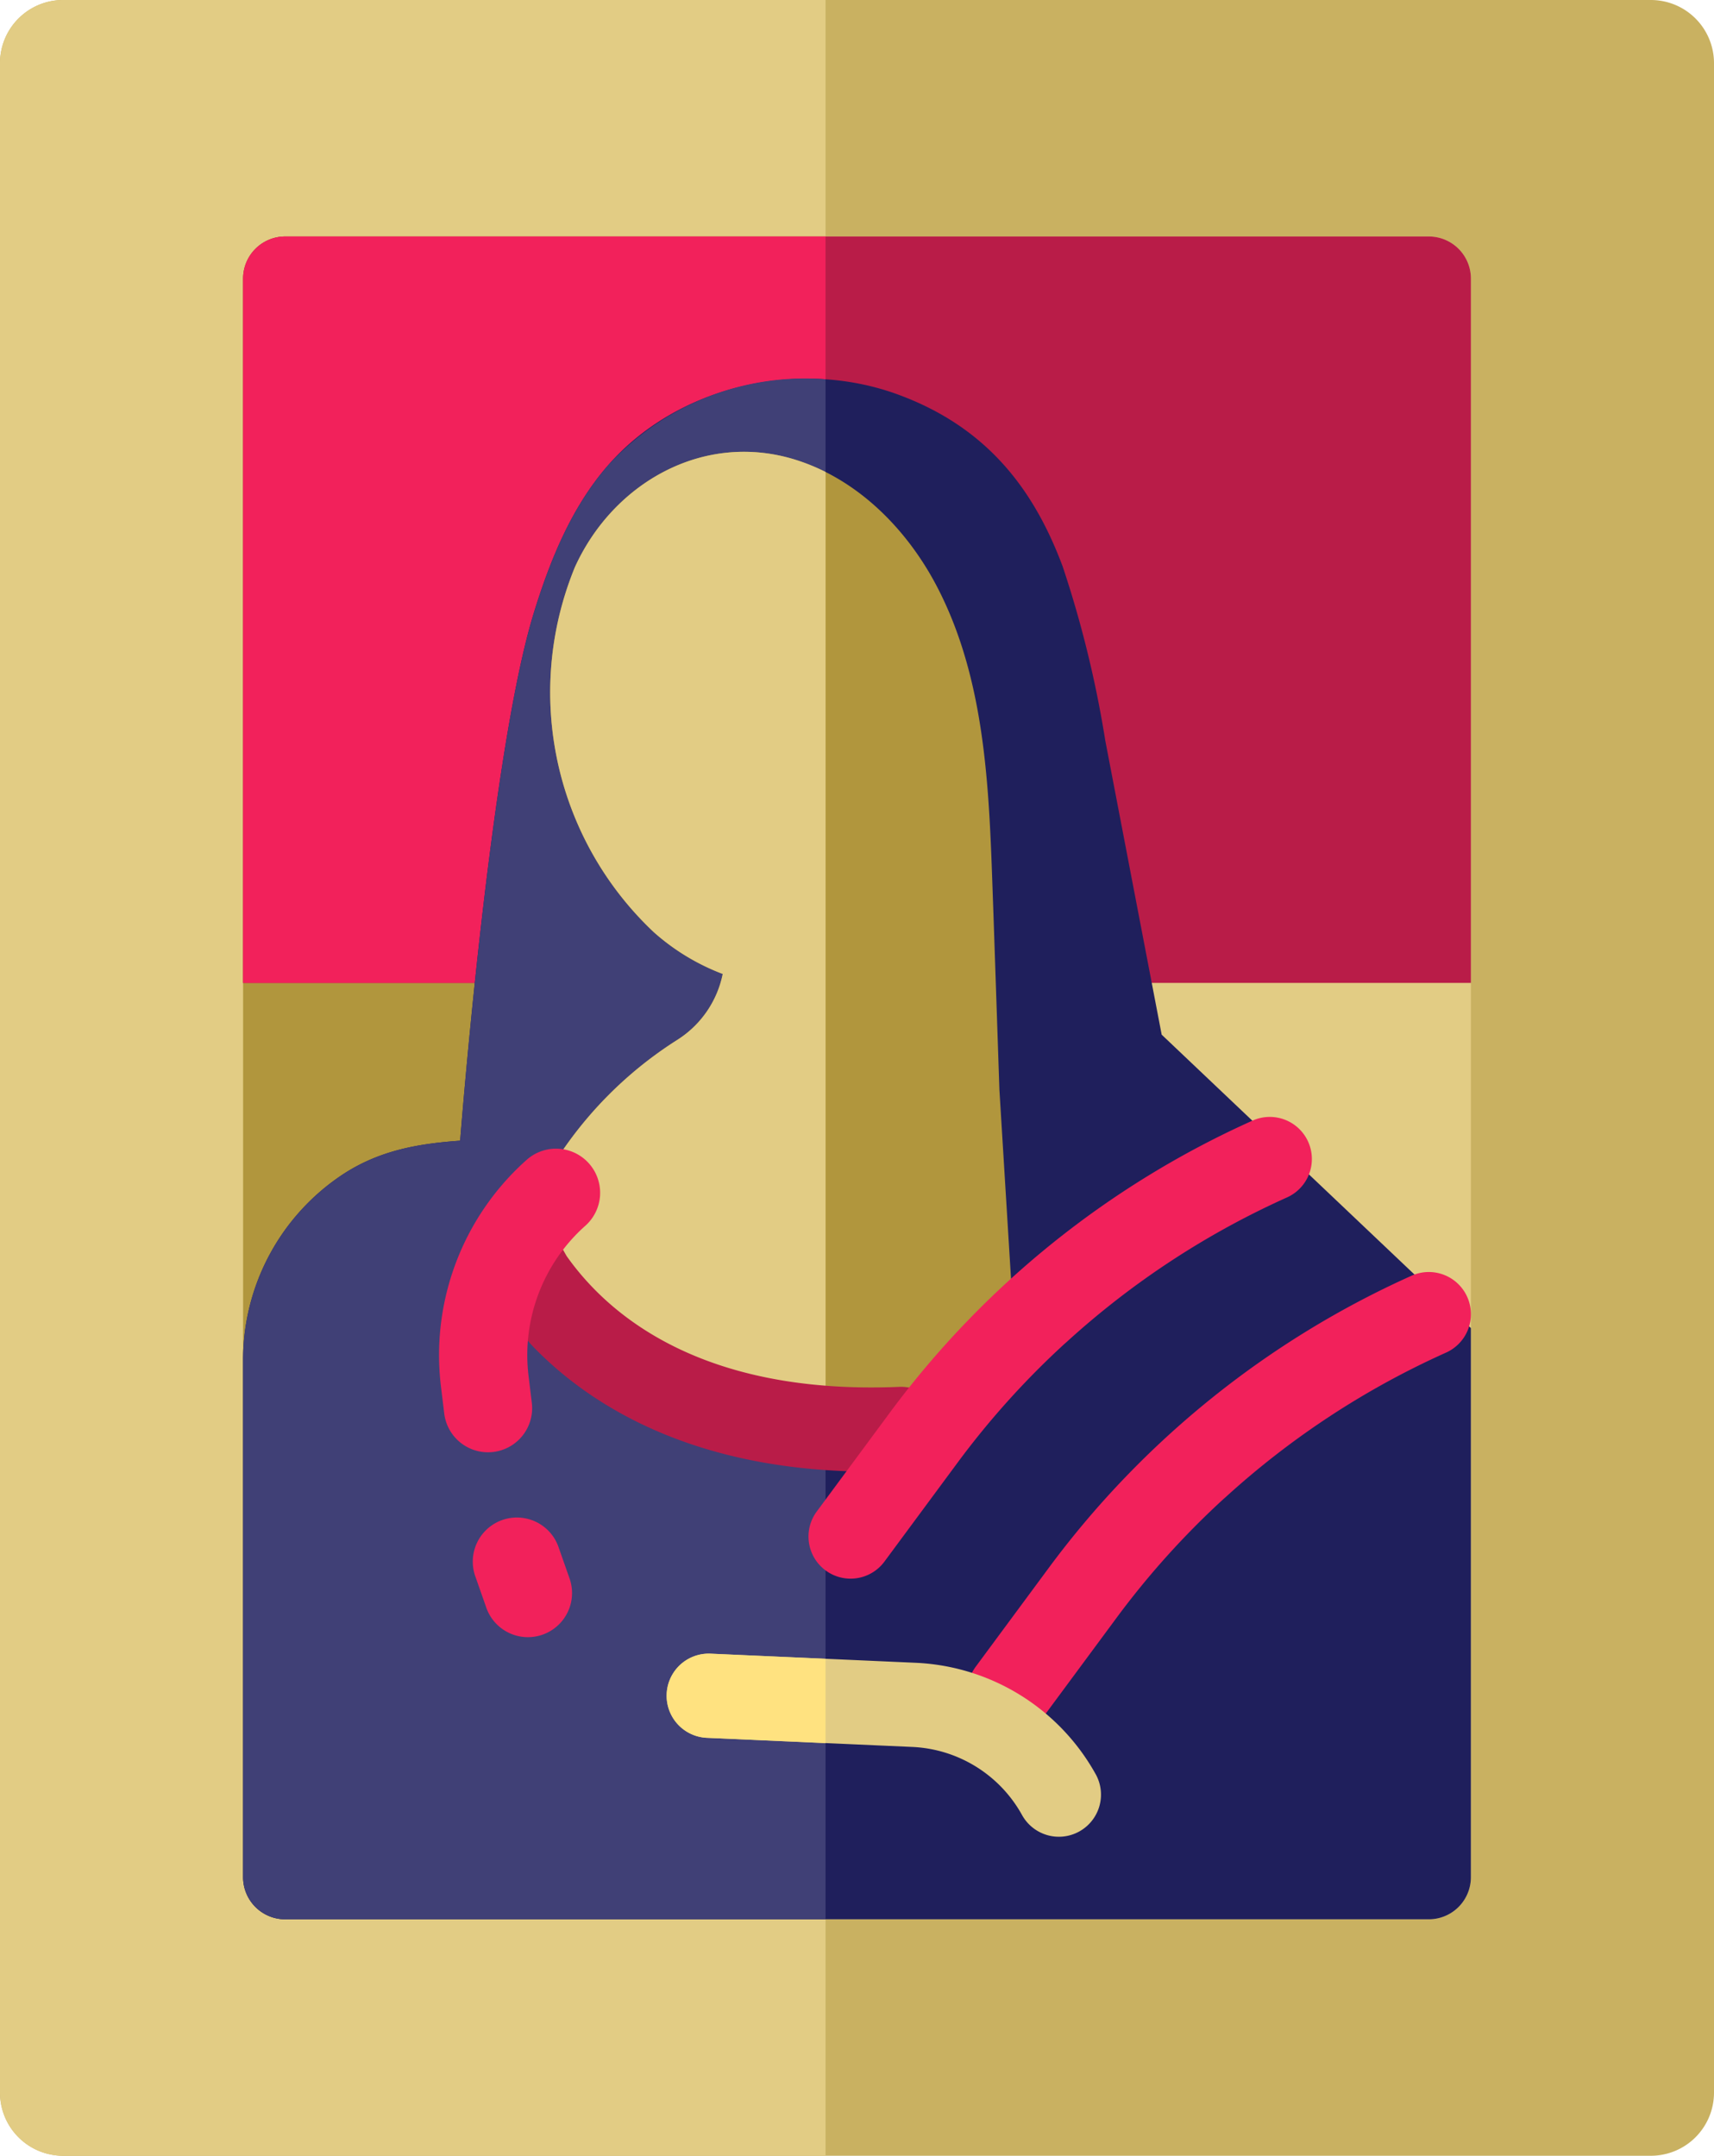 <svg id="_007-canvas" data-name="007-canvas" xmlns="http://www.w3.org/2000/svg" width="135.013" height="169.776" viewBox="0 0 135.013 169.776">
  <path id="Trazado_326" data-name="Trazado 326" d="M182.458,0H57.393a4.974,4.974,0,0,0-4.974,4.974V164.8a4.974,4.974,0,0,0,4.974,4.974H182.458a4.974,4.974,0,0,0,4.974-4.974V4.974A4.974,4.974,0,0,0,182.458,0Z" transform="translate(-52.419)" fill="#c9b161"/>
  <path id="Trazado_327" data-name="Trazado 327" d="M117.448,0H57.393a4.974,4.974,0,0,0-4.974,4.974V164.8a4.974,4.974,0,0,0,4.974,4.974h60.055V0Z" transform="translate(-52.419)" fill="#e2cc84"/>
  <path id="Trazado_328" data-name="Trazado 328" d="M203.566,56.169H113.482a3.316,3.316,0,0,0-3.316,3.316V185.379a3.316,3.316,0,0,0,3.316,3.316h90.084a3.316,3.316,0,0,0,3.316-3.316V59.485A3.316,3.316,0,0,0,203.566,56.169Z" transform="translate(-91.017 -37.544)" fill="#e2cc84"/>
  <path id="Trazado_329" data-name="Trazado 329" d="M156.046,56.169H113.482a3.316,3.316,0,0,0-3.316,3.316V185.379a3.316,3.316,0,0,0,3.316,3.316h42.564Z" transform="translate(-91.017 -37.544)" fill="#b1963d"/>
  <path id="Trazado_330" data-name="Trazado 330" d="M206.882,114.953V59.485a3.316,3.316,0,0,0-3.316-3.316H113.482a3.316,3.316,0,0,0-3.316,3.316v55.468Z" transform="translate(-91.017 -37.544)" fill="#b91c48"/>
  <path id="Trazado_331" data-name="Trazado 331" d="M156.046,56.169H113.482a3.316,3.316,0,0,0-3.316,3.316v55.468h45.88Z" transform="translate(-91.017 -37.544)" fill="#f2215b"/>
  <path id="Trazado_332" data-name="Trazado 332" d="M182.523,141.593h0l-4.441-23.154a85.879,85.879,0,0,0-3.356-13.713h0c-2.217-5.936-5.852-10.943-13-13.555-7.827-2.861-17.37-.683-22.835,5.609-2.854,3.286-4.534,7.423-5.819,11.581-3.459,11.193-5.809,41.582-5.809,41.582-3.186.228-6.306.722-9.26,2.667a17.513,17.513,0,0,0-7.839,14.523v40.812a3.316,3.316,0,0,0,3.316,3.316h90.084a3.316,3.316,0,0,0,3.316-3.316V164.7Z" transform="translate(-91.017 -60.11)" fill="#1f1f5c"/>
  <path id="Trazado_333" data-name="Trazado 333" d="M156.046,89.98a21.011,21.011,0,0,0-17.153,6.8c-2.854,3.286-4.534,7.423-5.819,11.581-3.459,11.193-5.809,41.582-5.809,41.582-3.186.228-6.306.722-9.26,2.667a17.513,17.513,0,0,0-7.839,14.523v40.812a3.316,3.316,0,0,0,3.316,3.316h42.564Z" transform="translate(-91.017 -60.11)" fill="#404076"/>
  <path id="Trazado_334" data-name="Trazado 334" d="M321.65,304.064a3.315,3.315,0,0,0-4.382-1.671,72.4,72.4,0,0,0-28.561,22.984l-5.752,7.78a3.316,3.316,0,1,0,5.333,3.942l5.752-7.779A65.539,65.539,0,0,1,302.428,320l.227-.2a65.71,65.71,0,0,1,17.324-11.349A3.315,3.315,0,0,0,321.65,304.064Z" transform="translate(-206.076 -201.927)" fill="#f2215b"/>
  <path id="Trazado_335" data-name="Trazado 335" d="M212.434,157.547s-.461-13.687-.5-14.693c-.3-8.388-.448-17.333-4.423-24.945-2.365-4.529-6.247-8.44-11.122-9.971-7.228-2.269-14.376,1.789-17.4,8.459a25.947,25.947,0,0,0,6.214,28.735,17.474,17.474,0,0,0,5.434,3.294,8.021,8.021,0,0,1-3.51,5.148l-.07.045a31.211,31.211,0,0,0-11.964,14.023l-1.056,2.485,9.348,10.488,20.748,3.42,9.554-6.093Z" transform="translate(-133.71 -71.723)" fill="#b1963d"/>
  <path id="Trazado_336" data-name="Trazado 336" d="M198.74,108.889a15.729,15.729,0,0,0-2.347-.953c-7.228-2.269-14.376,1.789-17.4,8.459a25.946,25.946,0,0,0,6.214,28.735,17.474,17.474,0,0,0,5.434,3.294,8.021,8.021,0,0,1-3.51,5.148l-.07.045a31.211,31.211,0,0,0-11.964,14.022l-1.056,2.485,9.348,10.488,14.026,2.312,1.327.219V108.889Z" transform="translate(-133.71 -71.722)" fill="#e2cc84"/>
  <path id="Trazado_337" data-name="Trazado 337" d="M204.455,305.557c-15.586.65-22.935-5.682-26.2-10.311l-.362-.636a1.723,1.723,0,0,0-3.109.245l-.485,1.287a5.916,5.916,0,0,0,1.265,6.187q.313.326.648.651c4.413,4.3,12.46,9.254,26.089,9.254q1.124,0,2.3-.046a3.394,3.394,0,0,0,3.309-3.247A3.307,3.307,0,0,0,204.455,305.557Z" transform="translate(-133.628 -196.337)" fill="#b91c48"/>
  <g id="Grupo_472" data-name="Grupo 472" transform="translate(34.584 90.461)">
    <path id="Trazado_338" data-name="Trazado 338" d="M168.524,273.972a3.475,3.475,0,0,0-4.905-.288,20.575,20.575,0,0,0-6.755,17.852l.258,2.124a3.475,3.475,0,1,0,6.9-.836l-.258-2.124a13.626,13.626,0,0,1,4.473-11.822A3.474,3.474,0,0,0,168.524,273.972Z" transform="translate(-156.714 -272.806)" fill="#f2215b"/>
    <path id="Trazado_339" data-name="Trazado 339" d="M171.414,362.544a3.475,3.475,0,0,0-6.557,2.3l.869,2.473a3.475,3.475,0,1,0,6.557-2.3Z" transform="translate(-162.026 -331.234)" fill="#f2215b"/>
  </g>
  <path id="Trazado_340" data-name="Trazado 340" d="M244.585,402.242a17.084,17.084,0,0,0-14.127-8.784l-16.213-.722a3.316,3.316,0,1,0-.295,6.626l16.213.722a10.412,10.412,0,0,1,8.61,5.354,3.316,3.316,0,1,0,5.811-3.2Z" transform="translate(-158.27 -262.505)" fill="#e2cc84"/>
  <path id="Trazado_341" data-name="Trazado 341" d="M223.3,393.141l-9.055-.4a3.316,3.316,0,1,0-.295,6.626l9.349.416Z" transform="translate(-158.27 -262.506)" fill="#ffe280"/>
  <path id="Trazado_342" data-name="Trazado 342" d="M283.872,267.225a3.315,3.315,0,0,0-4.382-1.671,72.4,72.4,0,0,0-28.561,22.984l-5.752,7.78a3.316,3.316,0,1,0,5.333,3.942l5.752-7.779a65.542,65.542,0,0,1,8.388-9.321l.227-.2A65.707,65.707,0,0,1,282.2,271.606,3.315,3.315,0,0,0,283.872,267.225Z" transform="translate(-180.825 -177.303)" fill="#f2215b"/>
</svg>
